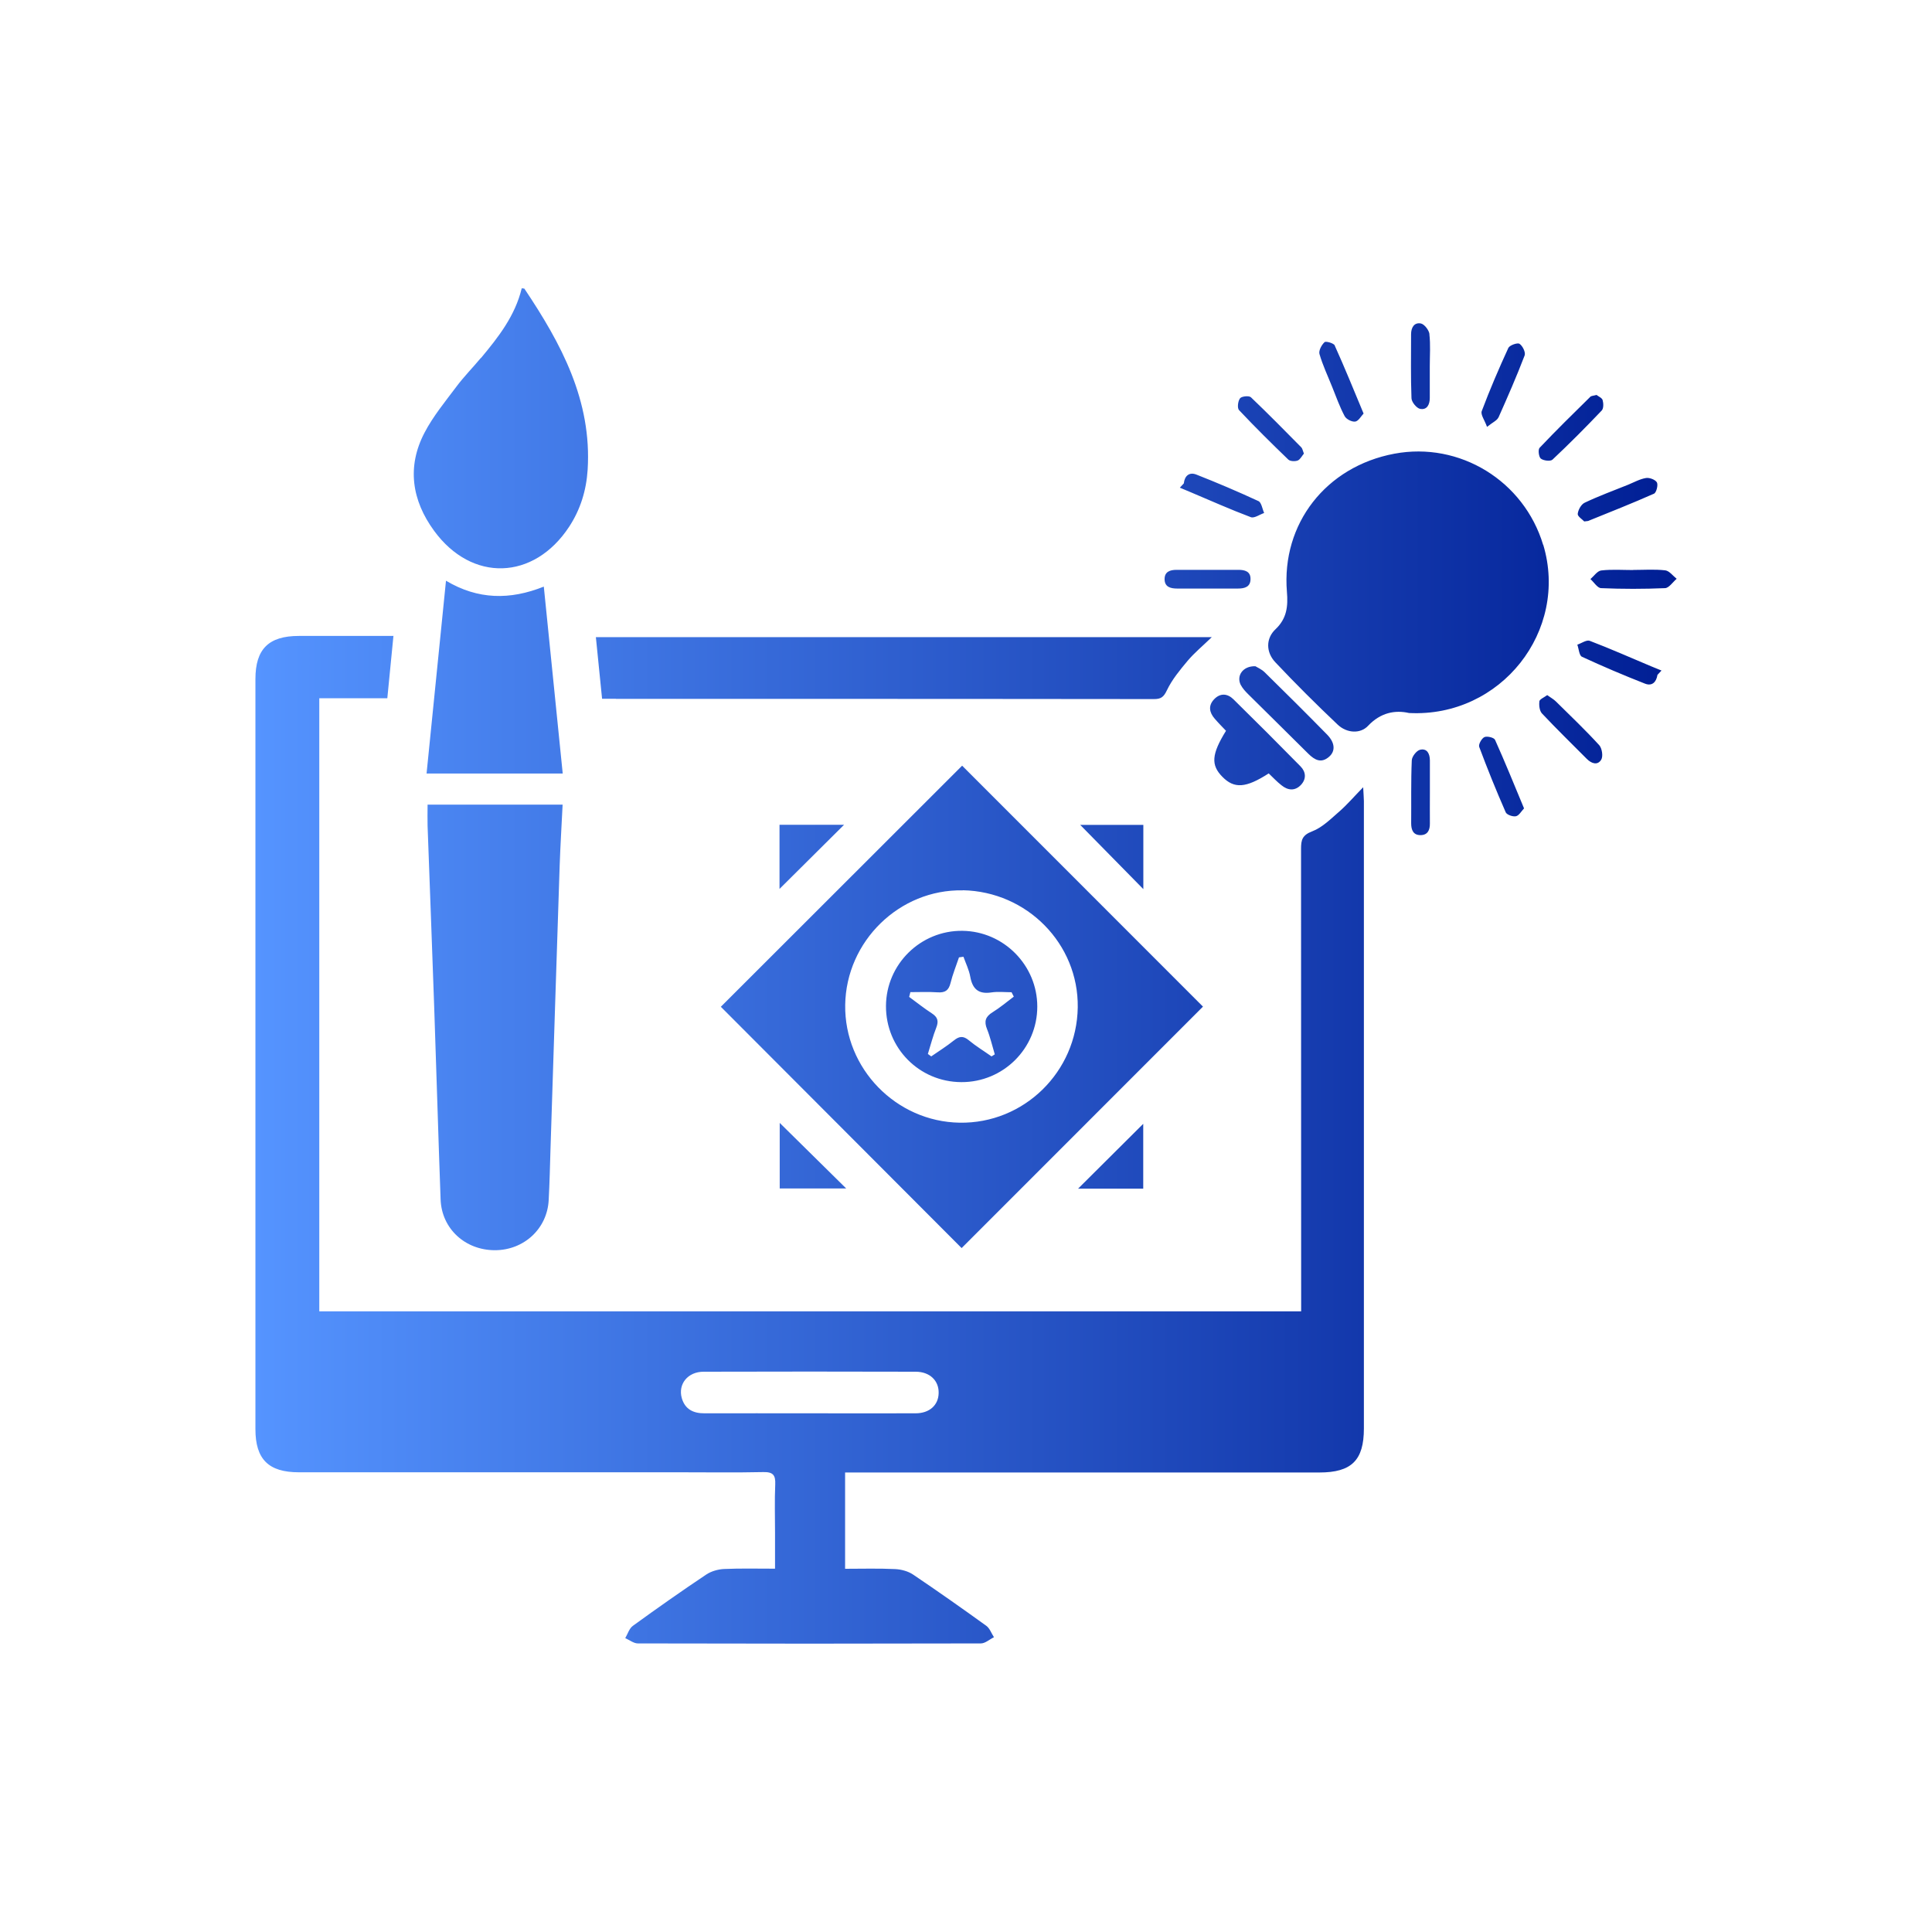 <svg xmlns="http://www.w3.org/2000/svg" xmlns:xlink="http://www.w3.org/1999/xlink" id="Layer_1" data-name="Layer 1" viewBox="0 0 190 190"><defs><style>      .cls-1 {        fill: url(#linear-gradient);        stroke-width: 0px;      }    </style><linearGradient id="linear-gradient" x1="25.1" y1="95" x2="164.9" y2="95" gradientUnits="userSpaceOnUse"><stop offset="0" stop-color="#5594ff"></stop><stop offset="1" stop-color="#001e94"></stop></linearGradient></defs><path class="cls-1" d="M38.69,62.56c-.21,2.1-.4,4.04-.6,6.11h-6.69v60.29h96.56c0-.5,0-.94,0-1.38,0-14.7,0-29.4-.01-44.11,0-.87.12-1.34,1.09-1.71,1-.38,1.84-1.23,2.68-1.96.76-.66,1.42-1.44,2.34-2.38.03.7.07,1.03.07,1.36,0,20.57,0,41.14,0,61.7,0,3.13-1.21,4.33-4.38,4.33-15.12,0-30.23,0-45.35,0-.4,0-.81,0-1.29,0v9.47c1.66,0,3.3-.05,4.93.03.6.03,1.27.21,1.76.54,2.43,1.64,4.83,3.33,7.2,5.04.34.25.5.74.75,1.12-.43.21-.86.61-1.29.61-11.24.03-22.49.03-33.73,0-.41,0-.83-.34-1.24-.52.24-.41.39-.95.75-1.21,2.37-1.72,4.77-3.41,7.21-5.04.49-.33,1.16-.52,1.76-.55,1.61-.07,3.22-.03,5.01-.03,0-1.24,0-2.39,0-3.54,0-1.58-.05-3.16.02-4.74.04-.92-.21-1.24-1.17-1.22-2.74.06-5.49.02-8.23.02-12.48,0-24.97,0-37.45,0-2.98,0-4.27-1.28-4.27-4.24,0-24.59,0-49.18,0-73.77,0-2.95,1.3-4.24,4.27-4.24,3.04,0,6.08,0,9.32,0ZM79.55,138.99c3.5,0,6.99.01,10.49,0,1.37,0,2.24-.8,2.27-1.97.04-1.23-.86-2.12-2.26-2.12-6.95-.02-13.9-.02-20.86,0-1.55,0-2.53,1.22-2.14,2.6.32,1.1,1.14,1.5,2.24,1.49,3.42-.01,6.84,0,10.26,0ZM118.3,99c-7.89,7.9-15.84,15.84-23.73,23.74-7.89-7.91-15.82-15.85-23.68-23.73,7.85-7.84,15.82-15.8,23.73-23.71,7.81,7.82,15.75,15.76,23.69,23.7ZM94.68,87.56c-6.22-.12-11.47,5-11.56,11.27-.09,6.25,5,11.48,11.26,11.58,6.31.1,11.52-4.99,11.61-11.34.09-6.24-4.98-11.4-11.31-11.52ZM151.76,53.59c-1.89-6.3-8.21-10.18-14.64-8.97-6.71,1.26-11.11,6.88-10.56,13.58.12,1.42,0,2.62-1.12,3.68-.96.9-.96,2.26-.01,3.26,1.98,2.1,4.03,4.14,6.13,6.13.89.84,2.22.92,2.98.11,1.24-1.31,2.66-1.57,4.03-1.26,9.05.46,15.73-8.1,13.2-16.54ZM42.05,81.22c.21,5.93.45,11.86.65,17.8.22,6.31.4,12.62.63,18.93.1,2.88,2.41,5,5.34,5,2.86,0,5.15-2.12,5.29-4.93.09-1.69.13-3.38.18-5.07.3-9.28.59-18.55.9-27.83.07-1.98.19-3.95.29-5.99h-13.28c0,.76-.02,1.43,0,2.1ZM60.57,68.73c4.36,0,8.72,0,13.09,0,13.27,0,26.55,0,39.82.02.69,0,.96-.19,1.28-.87.5-1.05,1.28-1.99,2.04-2.9.65-.77,1.44-1.42,2.37-2.32h-60.57c.2,2.04.4,3.98.61,6.06.54,0,.95,0,1.36,0ZM47.29,35.2c-.79.95-1.67,1.84-2.41,2.83-1.1,1.47-2.29,2.91-3.13,4.52-1.76,3.36-1.24,6.67.94,9.65,3.71,5.08,9.8,4.88,13.27-.38,1.12-1.7,1.7-3.59,1.83-5.61.43-6.81-2.6-12.42-6.22-17.82-.01-.02-.07-.01-.26-.04-.65,2.7-2.29,4.8-4.01,6.86ZM55.34,76.07c-.62-6.14-1.23-12.18-1.86-18.38-3.33,1.33-6.48,1.29-9.62-.58-.65,6.43-1.28,12.66-1.91,18.96h13.4ZM126.03,77.23c.63.51,1.32.58,1.91-.04.55-.59.49-1.28-.04-1.82-2.18-2.22-4.38-4.42-6.6-6.6-.58-.57-1.29-.64-1.9,0-.6.63-.47,1.3.06,1.91.36.42.75.81,1.11,1.19-1.43,2.31-1.5,3.37-.35,4.53,1.16,1.18,2.3,1.11,4.55-.34.44.42.82.83,1.26,1.17ZM122.04,67.39c.17.32.44.61.7.87,1.97,1.96,3.96,3.9,5.92,5.86.63.62,1.27.98,2.05.3.63-.55.59-1.37-.19-2.17-2.02-2.06-4.07-4.1-6.14-6.13-.3-.3-.73-.48-.92-.6-1.25-.04-1.9.96-1.43,1.86ZM76.68,116.88h6.54c-2.19-2.16-4.34-4.28-6.54-6.45v6.45ZM112.43,110.52c-2.1,2.09-4.27,4.25-6.41,6.38h6.41v-6.38ZM83.01,81.11h-6.35v6.31c2.1-2.09,4.27-4.25,6.35-6.31ZM112.44,87.44v-6.32h-6.21c2.01,2.05,4.13,4.2,6.21,6.32ZM131.27,33.98c-.1-.23-.87-.45-1.01-.33-.29.27-.59.83-.5,1.16.32,1.11.82,2.16,1.25,3.24.39.97.74,1.96,1.23,2.88.16.3.72.58,1.04.53.32-.05.57-.53.82-.79-.99-2.37-1.87-4.55-2.84-6.69ZM147.36,41.07c.9-2.02,1.79-4.05,2.58-6.12.11-.3-.2-.94-.51-1.14-.2-.13-.96.14-1.09.4-.94,2.04-1.83,4.12-2.62,6.22-.13.34.28.88.52,1.55.58-.46.98-.63,1.11-.91ZM163.39,65.94c-.35-.14-.7-.28-1.05-.43-2-.84-3.98-1.72-6-2.49-.31-.12-.81.24-1.22.38.15.41.18,1.07.46,1.19,2.03.94,4.1,1.82,6.19,2.64.71.28,1.12-.16,1.23-.86.14-.15.27-.29.41-.44ZM156.24,51.21c2.15-.87,4.3-1.72,6.42-2.66.23-.1.42-.84.29-1.1-.14-.27-.73-.5-1.08-.44-.61.1-1.19.43-1.78.67-1.42.57-2.86,1.1-4.25,1.76-.34.16-.64.7-.68,1.1-.02.25.47.55.64.74.28-.04.36-.03.43-.06ZM147.02,72.75c-.1-.22-.78-.38-1.04-.26-.27.13-.6.72-.51.96.81,2.17,1.68,4.32,2.61,6.44.11.24.7.45,1.01.38.3-.07.53-.5.79-.77-.98-2.36-1.88-4.58-2.86-6.76ZM116.03,47.96c.35.15.7.3,1.05.44,1.97.83,3.93,1.71,5.93,2.46.34.13.87-.26,1.31-.41-.18-.4-.26-1.03-.56-1.17-2.01-.93-4.05-1.8-6.11-2.61-.69-.27-1.15.12-1.23.87-.13.14-.26.28-.39.42ZM140.58,32.86c-.05-.39-.5-.98-.85-1.05-.66-.12-.96.41-.96,1.07,0,2.09-.04,4.19.04,6.28.01.38.5.98.85,1.05.67.13.95-.42.95-1.07,0-1.05,0-2.09,0-3.14,0-1.05.08-2.1-.04-3.14ZM140.62,74.79c0-.66-.27-1.21-.95-1.06-.35.07-.82.67-.83,1.05-.09,2.06-.04,4.13-.06,6.19,0,.64.2,1.16.91,1.16.7,0,.94-.48.93-1.14-.01-1.01,0-2.03,0-3.04,0-1.05,0-2.1,0-3.15ZM160.63,56.06c-1.05,0-2.11-.08-3.15.04-.39.04-.72.55-1.07.85.35.31.68.87,1.04.89,2.1.09,4.2.09,6.3,0,.39-.02.76-.6,1.14-.92-.37-.29-.72-.78-1.12-.83-1.04-.12-2.1-.04-3.15-.04h0ZM121.74,57.88c.67,0,1.25-.16,1.24-.96,0-.73-.57-.88-1.19-.88-2.03,0-4.06,0-6.08,0-.64,0-1.17.18-1.18.89-.01.79.57.95,1.24.95.98,0,1.95,0,2.93,0,1.01,0,2.03,0,3.04,0ZM127.98,44c-1.64-1.66-3.27-3.32-4.96-4.93-.19-.18-.92-.1-1.07.1-.21.27-.29.96-.1,1.16,1.57,1.67,3.2,3.28,4.85,4.87.18.17.66.19.92.09.26-.11.42-.46.61-.68-.11-.28-.14-.49-.25-.61ZM156.39,39.03c-1.68,1.65-3.36,3.3-4.98,5.01-.17.18-.08.9.12,1.06.27.21.95.29,1.15.1,1.66-1.56,3.27-3.18,4.84-4.83.19-.2.18-.7.09-1.02-.06-.22-.41-.36-.6-.51-.28.08-.51.08-.63.19ZM151.39,68.98c-.05.38.01.92.25,1.18,1.43,1.52,2.94,2.99,4.41,4.47.46.46,1.06.67,1.42.08.2-.33.08-1.11-.19-1.42-1.36-1.49-2.82-2.88-4.26-4.3-.23-.23-.52-.38-.86-.63-.31.23-.74.4-.78.62ZM94.53,106.42c-4.13-.02-7.42-3.35-7.4-7.49.02-4.11,3.41-7.44,7.52-7.39,4.06.05,7.36,3.39,7.36,7.45,0,4.12-3.35,7.45-7.47,7.43ZM99.7,98.01l-.22-.43c-.66,0-1.34-.08-1.99.02-1.25.19-1.85-.33-2.07-1.54-.12-.68-.44-1.32-.67-1.97-.15.02-.29.04-.44.06-.28.84-.62,1.66-.83,2.52-.18.72-.52.97-1.26.92-.89-.06-1.8-.02-2.69-.02-.04.16-.08.31-.12.47.74.54,1.45,1.11,2.22,1.61.58.37.7.76.45,1.4-.33.84-.56,1.73-.83,2.6l.33.24c.75-.52,1.52-1,2.23-1.57.52-.42.92-.47,1.46-.02.7.58,1.49,1.06,2.24,1.59l.32-.2c-.25-.83-.44-1.68-.76-2.48-.31-.76-.16-1.23.54-1.66.73-.45,1.39-1.01,2.08-1.53Z"></path></svg>
